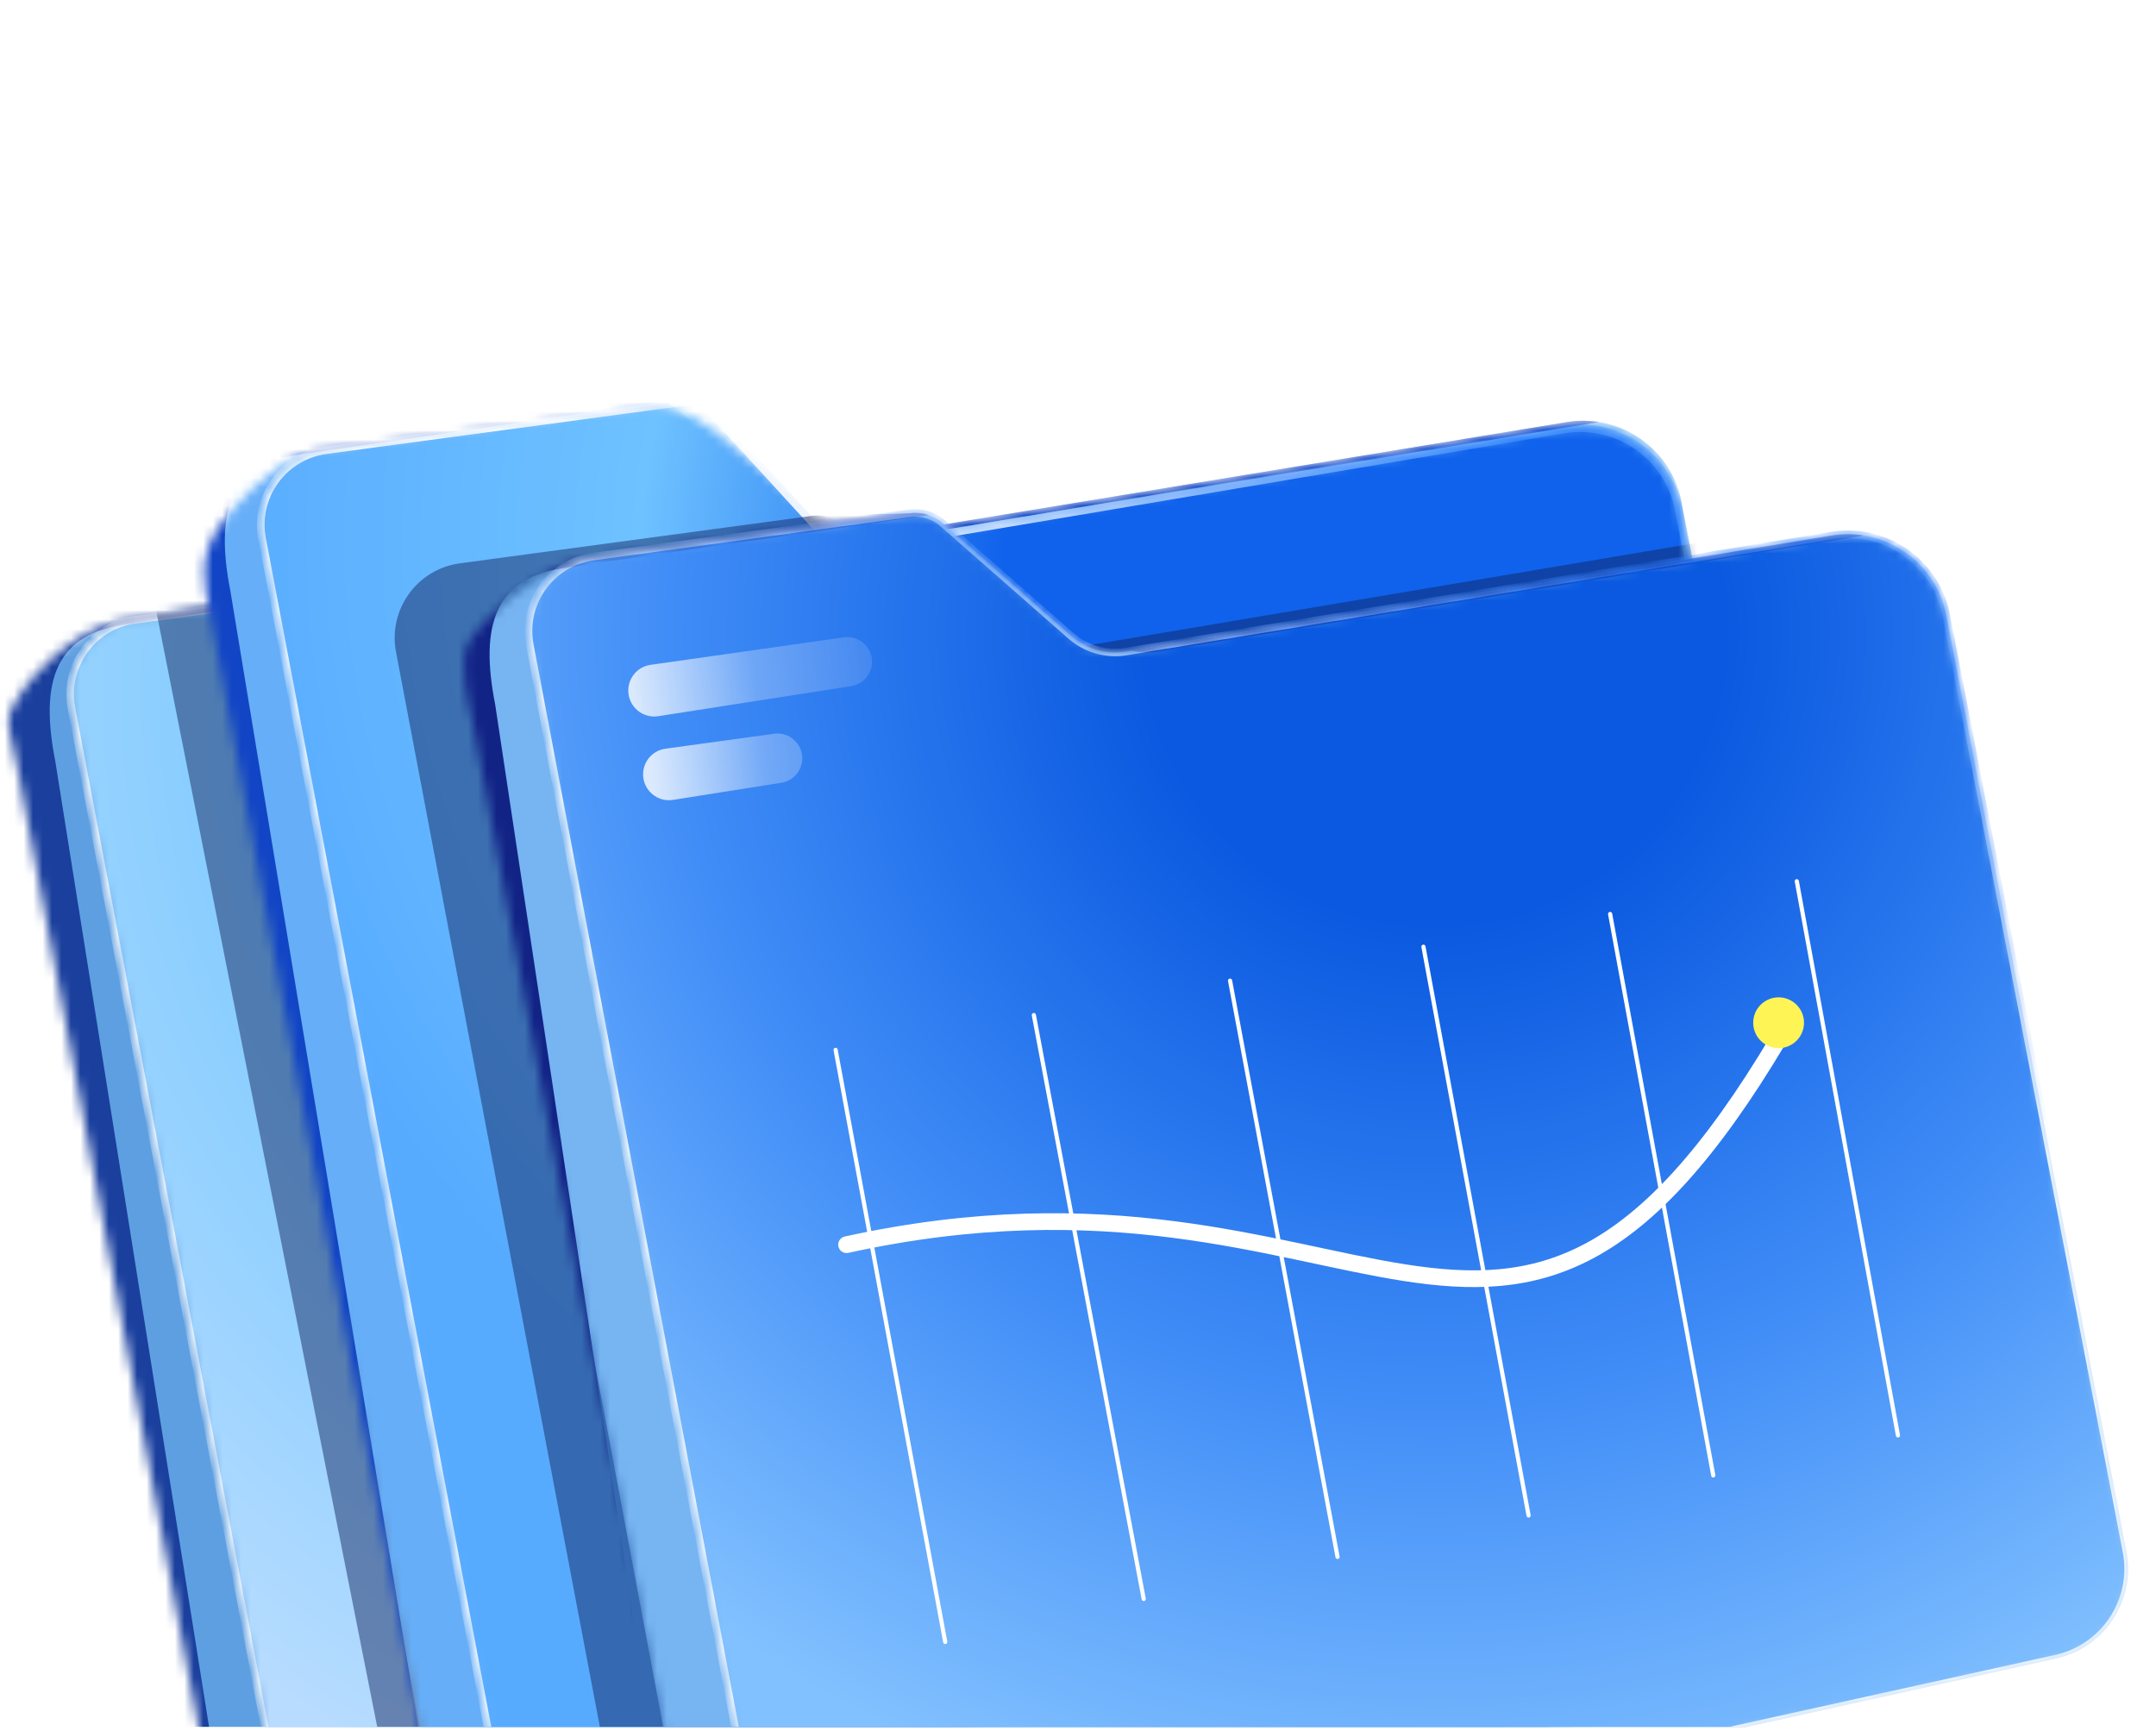 <svg width="228" height="183" viewBox="0 0 228 183" fill="none" xmlns="http://www.w3.org/2000/svg">
<g clip-path="url(#clip0_786_819)">
<mask id="mask0_786_819" style="mask-type:alpha" maskUnits="userSpaceOnUse" x="0" y="60" width="178" height="151">
<path d="M176.881 170.05L157.836 71.099C156.749 65.455 151.367 61.702 145.696 62.634L71.074 74.894C68.985 75.237 66.852 74.626 65.261 73.23L51.711 61.335C50.748 60.489 49.465 60.103 48.195 60.277L12.892 65.639C7.764 66.363 2.289 72.122 1.016 75.486C0.641 76.474 1.198 77.914 1.911 81.53L24.457 201.003C25.572 206.883 32.123 211.736 37.967 210.446L169.426 181.387C174.572 180.251 177.877 175.225 176.881 170.05Z" fill="#D9D9D9"/>
</mask>
<g mask="url(#mask0_786_819)">
<path d="M176.881 170.05L157.835 71.099C156.749 65.455 151.367 61.702 145.696 62.634L71.074 74.894C68.985 75.237 66.852 74.626 65.261 73.23L51.711 61.335C50.748 60.489 49.465 60.103 48.195 60.277L10.373 65.514C2.567 66.426 0.162 72.078 1.825 80.518L24.457 201.003C25.572 206.883 32.123 211.736 37.967 210.446L169.426 181.387C174.572 180.251 177.877 175.225 176.881 170.05Z" fill="#5E9FE1"/>
<g filter="url(#filter0_f_786_819)">
<path d="M49.169 58.676C49.85 58.583 51.043 60.253 51.68 60.466L13.597 65.999C5.791 66.911 4.188 72.077 5.851 80.518L25.486 203.82C26.371 208.484 29.655 212.501 34.315 213.319C28.545 214.394 17.96 209.604 16.863 203.82L-4.128 75.935C-5.791 67.495 2.685 60.385 10.491 59.472L49.169 58.676Z" fill="#1A3F9D"/>
<path d="M145.696 62.633C146.855 62.442 148.003 62.451 149.104 62.628C149.093 62.63 149.083 62.631 149.072 62.633L74.451 74.894C73.517 75.047 72.573 75.008 71.673 74.795L145.696 62.633Z" fill="#1A3F9D"/>
</g>
</g>
<mask id="mask1_786_819" style="mask-type:alpha" maskUnits="userSpaceOnUse" x="7" y="60" width="170" height="150">
<path d="M176.407 170.713L157.357 71.734C156.272 66.101 150.908 62.35 145.245 63.264L73.026 74.926C71.012 75.251 68.956 74.691 67.386 73.39L55.54 63.577C53.059 61.521 49.828 60.601 46.636 61.041L14.284 65.502C9.774 66.124 6.704 70.395 7.552 74.868L31.512 201.2C32.627 207.079 38.38 210.874 44.224 209.584L168.953 182.05C174.098 180.914 177.403 175.888 176.407 170.713Z" fill="url(#paint0_radial_786_819)"/>
</mask>
<g mask="url(#mask1_786_819)">
<path d="M176.407 170.714L157.362 71.762C156.276 66.118 150.893 62.365 145.222 63.297L70.601 75.557C68.511 75.9 66.378 75.29 64.787 73.893L51.237 61.998C50.274 61.153 48.992 60.767 47.722 60.94L14.295 65.51C9.781 66.127 6.705 70.401 7.554 74.878L31.512 201.2C32.627 207.08 38.38 210.874 44.224 209.584L168.953 182.05C174.098 180.914 177.403 175.888 176.407 170.714Z" fill="url(#paint1_radial_786_819)"/>
<g filter="url(#filter1_f_786_819)">
<path d="M176.407 170.713L157.37 71.803C156.28 66.143 150.872 62.387 145.188 63.345L72.35 75.614C69.983 76.013 67.575 75.184 65.955 73.412L55.425 61.9C54.448 60.831 53.008 60.309 51.572 60.502L14.313 65.524C9.792 66.133 6.707 70.411 7.557 74.893L31.512 201.2C32.627 207.079 38.38 210.874 44.224 209.584L168.953 182.05C174.098 180.914 177.403 175.888 176.407 170.713Z" fill="url(#paint2_radial_786_819)"/>
<path d="M176.407 170.713L157.37 71.803C156.28 66.143 150.872 62.387 145.188 63.345L72.35 75.614C69.983 76.013 67.575 75.184 65.955 73.412L55.425 61.9C54.448 60.831 53.008 60.309 51.572 60.502L14.313 65.524C9.792 66.133 6.707 70.411 7.557 74.893L31.512 201.2C32.627 207.079 38.38 210.874 44.224 209.584L168.953 182.05C174.098 180.914 177.403 175.888 176.407 170.713Z" stroke="url(#paint3_linear_786_819)" stroke-width="0.8"/>
</g>
<g filter="url(#filter2_f_786_819)">
<path d="M190.34 180.148L164.345 51.344C163.212 45.73 157.829 42.028 152.181 42.98L79.252 55.264C76.885 55.663 74.477 54.834 72.857 53.063L62.327 41.55C61.35 40.481 59.91 39.959 58.474 40.153L21.283 45.165C16.736 45.778 13.648 50.097 14.539 54.598L45.475 210.805C46.631 216.642 52.36 220.388 58.171 219.105L182.902 191.57C188.081 190.427 191.389 185.346 190.34 180.148Z" fill="#11235C" fill-opacity="0.48"/>
</g>
</g>
<mask id="mask2_786_819" style="mask-type:alpha" maskUnits="userSpaceOnUse" x="21" y="43" width="177" height="150">
<path d="M196.881 152.05L177.836 53.098C176.749 47.455 171.367 43.702 165.696 44.633L91.074 56.893C88.985 57.236 86.852 56.626 85.261 55.229L72.361 44.508C71.398 43.662 70.115 43.276 68.846 43.45L33.278 47.84C32.809 47.898 32.343 47.99 31.903 48.162C28.12 49.637 24.865 53.416 23.42 55.362C20.854 58.817 21.583 61.67 22.158 64.62L44.457 183.003C45.572 188.883 52.123 193.735 57.967 192.445L189.426 163.386C194.572 162.251 197.877 157.224 196.881 152.05Z" fill="#D9D9D9"/>
</mask>
<g mask="url(#mask2_786_819)">
<path d="M196.881 152.05L177.835 53.099C176.749 47.455 171.367 43.702 165.696 44.634L91.074 56.894C88.985 57.237 86.852 56.626 85.261 55.23L71.711 43.335C70.748 42.489 69.465 42.103 68.195 42.277L30.373 47.514C22.567 48.426 20.162 54.078 21.825 62.518L44.457 183.003C45.572 188.883 52.123 193.736 57.967 192.446L189.426 163.387C194.572 162.251 197.877 157.225 196.881 152.05Z" fill="#66AEF8"/>
<g filter="url(#filter3_f_786_819)">
<path d="M67.882 40.072C68.563 39.979 69.561 42.253 70.198 42.466L32.115 47.999C24.308 48.911 22.706 54.077 24.369 62.518L44.74 185.82C45.624 190.484 48.173 194.501 52.833 195.319C47.062 196.394 40.703 191.604 39.606 185.82L16.093 63.616C14.43 55.176 16.563 43.379 24.369 42.466L67.882 40.072Z" fill="#1245C5"/>
<path d="M165.695 44.633C166.855 44.443 168.003 44.451 169.104 44.628C169.093 44.63 169.083 44.631 169.072 44.633L94.451 56.894C93.517 57.047 92.573 57.008 91.673 56.795L165.695 44.633Z" fill="#1245C5"/>
</g>
</g>
<mask id="mask3_786_819" style="mask-type:alpha" maskUnits="userSpaceOnUse" x="27" y="43" width="170" height="149">
<path d="M196.57 152.795L177.519 53.816C176.435 48.183 171.07 44.432 165.408 45.346L93.188 57.008C91.174 57.333 89.118 56.773 87.548 55.472L75.702 45.658C73.221 43.603 69.991 42.683 66.799 43.123L34.446 47.584C29.936 48.206 26.866 52.477 27.715 56.95L51.674 183.282C52.789 189.161 58.542 192.956 64.386 191.666L189.115 164.132C194.26 162.996 197.565 157.97 196.57 152.795Z" fill="url(#paint4_radial_786_819)"/>
</mask>
<g mask="url(#mask3_786_819)">
<path d="M196.57 152.796L177.524 53.844C176.438 48.2 171.055 44.447 165.384 45.379L90.763 57.639C88.673 57.982 86.54 57.371 84.949 55.975L71.399 44.08C70.436 43.235 69.154 42.849 67.884 43.022L34.457 47.592C29.943 48.209 26.867 52.483 27.716 56.96L51.674 183.282C52.789 189.162 58.542 192.956 64.386 191.666L189.115 164.132C194.26 162.996 197.565 157.97 196.57 152.796Z" fill="url(#paint5_radial_786_819)"/>
<g filter="url(#filter4_f_786_819)">
<path d="M196.57 152.796L177.532 53.885C176.443 48.225 171.034 44.469 165.35 45.427L92.512 57.696C90.145 58.095 87.737 57.266 86.117 55.495L75.588 43.982C74.61 42.913 73.17 42.391 71.735 42.584L34.475 47.606C29.954 48.215 26.869 52.493 27.719 56.975L51.674 183.282C52.789 189.161 58.542 192.956 64.386 191.666L189.115 164.132C194.26 162.996 197.565 157.97 196.57 152.796Z" fill="url(#paint6_radial_786_819)"/>
<path d="M196.57 152.796L177.532 53.885C176.443 48.225 171.034 44.469 165.35 45.427L92.512 57.696C90.145 58.095 87.737 57.266 86.117 55.495L75.588 43.982C74.61 42.913 73.17 42.391 71.735 42.584L34.475 47.606C29.954 48.215 26.869 52.493 27.719 56.975L51.674 183.282C52.789 189.161 58.542 192.956 64.386 191.666L189.115 164.132C194.26 162.996 197.565 157.97 196.57 152.796Z" stroke="url(#paint7_linear_786_819)" stroke-width="0.8"/>
</g>
<g filter="url(#filter5_f_786_819)">
<path d="M210.727 164.756L191.689 65.846C190.6 60.186 185.191 56.43 179.507 57.388L106.67 69.657C104.303 70.056 101.895 69.227 100.275 67.456L89.745 55.943C88.767 54.874 87.328 54.352 85.892 54.545L48.633 59.567C44.111 60.176 41.027 64.454 41.877 68.936L65.831 195.243C66.946 201.122 72.7 204.917 78.543 203.627L203.272 176.093C208.418 174.957 211.723 169.931 210.727 164.756Z" fill="#11235C" fill-opacity="0.48"/>
</g>
</g>
<mask id="mask4_786_819" style="mask-type:alpha" maskUnits="userSpaceOnUse" x="49" y="54" width="177" height="151">
<path d="M224.881 164.05L205.835 65.099C204.749 59.455 199.367 55.702 193.696 56.634L119.074 68.894C116.985 69.237 114.852 68.626 113.261 67.23L99.711 55.335C98.748 54.489 97.465 54.103 96.195 54.277L61.396 59.309C61.008 59.365 60.623 59.445 60.254 59.576C55.709 61.183 50.759 65.785 49.598 67.849C48.389 69.998 49.573 74.415 49.945 76.228L72.457 195.003C73.572 200.883 80.123 205.736 85.967 204.446L217.426 175.387C222.572 174.251 225.877 169.225 224.881 164.05Z" fill="#D9D9D9"/>
</mask>
<g mask="url(#mask4_786_819)">
<path d="M224.881 164.05L205.835 65.099C204.749 59.455 199.367 55.702 193.696 56.634L119.074 68.894C116.985 69.237 114.852 68.626 113.261 67.23L99.711 55.335C98.748 54.489 97.465 54.103 96.195 54.277L58.373 59.514C50.567 60.426 48.162 66.078 49.825 74.518L72.457 195.003C73.572 200.883 80.123 205.736 85.967 204.446L217.426 175.387C222.572 174.251 225.877 169.225 224.881 164.05Z" fill="#77B4F2"/>
<g filter="url(#filter6_f_786_819)">
<path d="M96.195 54.277C96.876 54.184 97.56 54.253 98.197 54.466L60.115 59.999C52.308 60.912 50.706 66.077 52.369 74.518L70.982 197.82C71.867 202.484 76.173 206.501 80.833 207.319C75.062 208.395 68.703 203.605 67.606 197.82L46.44 74.518C44.776 66.078 46.06 56.372 53.866 55.459L96.195 54.277Z" fill="#122386"/>
<path d="M193.695 56.633C194.855 56.443 196.002 56.451 197.104 56.628C197.093 56.63 197.083 56.632 197.072 56.633L122.451 68.894C121.517 69.047 120.573 69.009 119.673 68.795L193.695 56.633Z" fill="#122386"/>
</g>
</g>
<mask id="mask5_786_819" style="mask-type:alpha" maskUnits="userSpaceOnUse" x="55" y="54" width="171" height="150">
<path d="M224.881 164.051L205.836 65.099C204.749 59.455 199.367 55.702 193.696 56.634L119.074 68.894C116.985 69.237 114.852 68.626 113.261 67.23L99.711 55.335C98.748 54.49 97.465 54.104 96.195 54.277L62.769 58.847C58.255 59.464 55.179 63.738 56.028 68.215L79.985 194.537C81.1 200.416 86.854 204.211 92.698 202.921L217.427 175.387C222.572 174.251 225.877 169.225 224.881 164.051Z" fill="url(#paint8_radial_786_819)"/>
</mask>
<g mask="url(#mask5_786_819)">
<path d="M224.881 164.051L205.836 65.099C204.749 59.455 199.367 55.702 193.696 56.634L119.074 68.894C116.985 69.237 114.852 68.626 113.261 67.23L99.711 55.335C98.748 54.49 97.465 54.104 96.195 54.277L62.769 58.847C58.255 59.464 55.179 63.738 56.028 68.215L79.985 194.537C81.1 200.416 86.854 204.211 92.698 202.921L217.427 175.387C222.572 174.251 225.877 169.225 224.881 164.051Z" fill="url(#paint9_radial_786_819)"/>
<g filter="url(#filter7_f_786_819)">
<path d="M224.881 164.051L205.836 65.099C204.749 59.455 199.367 55.702 193.696 56.634L119.074 68.894C116.985 69.237 114.852 68.626 113.261 67.23L99.711 55.335C98.748 54.49 97.465 54.104 96.195 54.277L62.769 58.847C58.255 59.464 55.179 63.738 56.028 68.215L79.985 194.537C81.1 200.416 86.854 204.211 92.698 202.921L217.427 175.387C222.572 174.251 225.877 169.225 224.881 164.051Z" fill="url(#paint10_radial_786_819)"/>
<path d="M224.881 164.051L205.836 65.099C204.749 59.455 199.367 55.702 193.696 56.634L119.074 68.894C116.985 69.237 114.852 68.626 113.261 67.23L99.711 55.335C98.748 54.49 97.465 54.104 96.195 54.277L62.769 58.847C58.255 59.464 55.179 63.738 56.028 68.215L79.985 194.537C81.1 200.416 86.854 204.211 92.698 202.921L217.427 175.387C222.572 174.251 225.877 169.225 224.881 164.051Z" stroke="url(#paint11_linear_786_819)" stroke-width="0.8"/>
</g>
</g>
<path opacity="0.8" d="M89.239 67.392L68.8 70.301C67.447 70.493 66.441 71.652 66.441 73.019C66.441 74.704 67.945 75.992 69.61 75.732L90.008 72.554C91.279 72.356 92.217 71.262 92.217 69.976C92.217 68.388 90.811 67.168 89.239 67.392Z" fill="url(#paint12_linear_786_819)"/>
<path opacity="0.8" d="M81.866 77.587L70.37 79.169C69.016 79.356 68.007 80.513 68.007 81.88C68.007 83.562 69.51 84.846 71.171 84.583L82.633 82.77C83.906 82.569 84.843 81.471 84.843 80.183C84.843 78.594 83.44 77.371 81.866 77.587Z" fill="url(#paint13_linear_786_819)"/>
<path d="M88.367 111.013L99.959 173.621M190.015 93.183L200.711 151.781M109.331 107.336L120.949 169.071M130.08 103.696L141.447 164.627M150.531 100.109L161.65 160.248M170.273 96.646L181.181 156.014" stroke="white" stroke-width="0.442" stroke-linecap="round"/>
<path d="M89.525 131.615C144.65 119.525 158.952 158.854 188.09 109.872" stroke="white" stroke-width="1.768" stroke-linecap="round"/>
<circle cx="188.09" cy="108.146" r="2.686" fill="#FFF456"/>
</g>
<defs>
<filter id="filter0_f_786_819" x="-8.339" y="54.672" width="161.442" height="162.799" filterUnits="userSpaceOnUse" color-interpolation-filters="sRGB">
<feFlood flood-opacity="0" result="BackgroundImageFix"/>
<feBlend mode="normal" in="SourceGraphic" in2="BackgroundImageFix" result="shape"/>
<feGaussianBlur stdDeviation="2" result="effect1_foregroundBlur_786_819"/>
</filter>
<filter id="filter1_f_786_819" x="5.248" y="58.294" width="173.505" height="153.711" filterUnits="userSpaceOnUse" color-interpolation-filters="sRGB">
<feFlood flood-opacity="0" result="BackgroundImageFix"/>
<feBlend mode="normal" in="SourceGraphic" in2="BackgroundImageFix" result="shape"/>
<feGaussianBlur stdDeviation="0.884" result="effect1_foregroundBlur_786_819"/>
</filter>
<filter id="filter2_f_786_819" x="8.386" y="34.113" width="188.148" height="191.244" filterUnits="userSpaceOnUse" color-interpolation-filters="sRGB">
<feFlood flood-opacity="0" result="BackgroundImageFix"/>
<feBlend mode="normal" in="SourceGraphic" in2="BackgroundImageFix" result="shape"/>
<feGaussianBlur stdDeviation="3" result="effect1_foregroundBlur_786_819"/>
</filter>
<filter id="filter3_f_786_819" x="9.565" y="34.069" width="165.539" height="167.401" filterUnits="userSpaceOnUse" color-interpolation-filters="sRGB">
<feFlood flood-opacity="0" result="BackgroundImageFix"/>
<feBlend mode="normal" in="SourceGraphic" in2="BackgroundImageFix" result="shape"/>
<feGaussianBlur stdDeviation="3" result="effect1_foregroundBlur_786_819"/>
</filter>
<filter id="filter4_f_786_819" x="25.41" y="40.376" width="173.505" height="153.711" filterUnits="userSpaceOnUse" color-interpolation-filters="sRGB">
<feFlood flood-opacity="0" result="BackgroundImageFix"/>
<feBlend mode="normal" in="SourceGraphic" in2="BackgroundImageFix" result="shape"/>
<feGaussianBlur stdDeviation="0.884" result="effect1_foregroundBlur_786_819"/>
</filter>
<filter id="filter5_f_786_819" x="35.736" y="48.506" width="181.168" height="161.373" filterUnits="userSpaceOnUse" color-interpolation-filters="sRGB">
<feFlood flood-opacity="0" result="BackgroundImageFix"/>
<feBlend mode="normal" in="SourceGraphic" in2="BackgroundImageFix" result="shape"/>
<feGaussianBlur stdDeviation="3" result="effect1_foregroundBlur_786_819"/>
</filter>
<filter id="filter6_f_786_819" x="39.8" y="48.236" width="163.303" height="165.234" filterUnits="userSpaceOnUse" color-interpolation-filters="sRGB">
<feFlood flood-opacity="0" result="BackgroundImageFix"/>
<feBlend mode="normal" in="SourceGraphic" in2="BackgroundImageFix" result="shape"/>
<feGaussianBlur stdDeviation="3" result="effect1_foregroundBlur_786_819"/>
</filter>
<filter id="filter7_f_786_819" x="53.718" y="52.068" width="173.508" height="153.273" filterUnits="userSpaceOnUse" color-interpolation-filters="sRGB">
<feFlood flood-opacity="0" result="BackgroundImageFix"/>
<feBlend mode="normal" in="SourceGraphic" in2="BackgroundImageFix" result="shape"/>
<feGaussianBlur stdDeviation="0.884" result="effect1_foregroundBlur_786_819"/>
</filter>
<radialGradient id="paint0_radial_786_819" cx="0" cy="0" r="1" gradientUnits="userSpaceOnUse" gradientTransform="translate(103.158 73.097) rotate(94.856) scale(130.693 129.466)">
<stop offset="0.237" stop-color="#0A59E0"/>
<stop offset="0.618" stop-color="#3F8CF7"/>
<stop offset="1" stop-color="#82C1FF"/>
</radialGradient>
<radialGradient id="paint1_radial_786_819" cx="0" cy="0" r="1" gradientUnits="userSpaceOnUse" gradientTransform="translate(103.158 73.097) rotate(94.856) scale(130.693 129.466)">
<stop offset="0.237" stop-color="#0A59E0"/>
<stop offset="0.618" stop-color="#3F8CF7"/>
<stop offset="1" stop-color="#82C1FF"/>
</radialGradient>
<radialGradient id="paint2_radial_786_819" cx="0" cy="0" r="1" gradientUnits="userSpaceOnUse" gradientTransform="translate(103.158 73.097) rotate(94.856) scale(130.693 129.466)">
<stop offset="0.237" stop-color="#5492FB"/>
<stop offset="0.618" stop-color="#86CDFF"/>
<stop offset="1" stop-color="#B8DCFF"/>
</radialGradient>
<linearGradient id="paint3_linear_786_819" x1="164.023" y1="75.53" x2="92.095" y2="211.941" gradientUnits="userSpaceOnUse">
<stop stop-color="#2F7FFD"/>
<stop offset="0.31" stop-color="white"/>
</linearGradient>
<radialGradient id="paint4_radial_786_819" cx="0" cy="0" r="1" gradientUnits="userSpaceOnUse" gradientTransform="translate(123.32 55.179) rotate(94.856) scale(130.693 129.466)">
<stop offset="0.237" stop-color="#0A59E0"/>
<stop offset="0.618" stop-color="#3F8CF7"/>
<stop offset="1" stop-color="#82C1FF"/>
</radialGradient>
<radialGradient id="paint5_radial_786_819" cx="0" cy="0" r="1" gradientUnits="userSpaceOnUse" gradientTransform="translate(123.32 55.179) rotate(94.856) scale(130.693 129.466)">
<stop offset="0.237" stop-color="#0A59E0"/>
<stop offset="0.618" stop-color="#3F8CF7"/>
<stop offset="1" stop-color="#82C1FF"/>
</radialGradient>
<radialGradient id="paint6_radial_786_819" cx="0" cy="0" r="1" gradientUnits="userSpaceOnUse" gradientTransform="translate(143.031 61.914) rotate(109.001) scale(111.389 122.423)">
<stop offset="0.304" stop-color="#1062EC"/>
<stop offset="0.618" stop-color="#6EC2FF"/>
<stop offset="1" stop-color="#57ABFF"/>
</radialGradient>
<linearGradient id="paint7_linear_786_819" x1="185.485" y1="60.858" x2="112.257" y2="194.023" gradientUnits="userSpaceOnUse">
<stop stop-color="#2F7FFD"/>
<stop offset="0.31" stop-color="white"/>
</linearGradient>
<radialGradient id="paint8_radial_786_819" cx="0" cy="0" r="1" gradientUnits="userSpaceOnUse" gradientTransform="translate(151.631 66.434) rotate(94.856) scale(130.693 129.466)">
<stop offset="0.237" stop-color="#0A59E0"/>
<stop offset="0.618" stop-color="#3F8CF7"/>
<stop offset="1" stop-color="#82C1FF"/>
</radialGradient>
<radialGradient id="paint9_radial_786_819" cx="0" cy="0" r="1" gradientUnits="userSpaceOnUse" gradientTransform="translate(151.631 66.434) rotate(94.856) scale(130.693 129.466)">
<stop offset="0.237" stop-color="#0A59E0"/>
<stop offset="0.618" stop-color="#3F8CF7"/>
<stop offset="1" stop-color="#82C1FF"/>
</radialGradient>
<radialGradient id="paint10_radial_786_819" cx="0" cy="0" r="1" gradientUnits="userSpaceOnUse" gradientTransform="translate(151.631 66.434) rotate(94.856) scale(130.693 129.466)">
<stop offset="0.237" stop-color="#0A59E0"/>
<stop offset="0.618" stop-color="#3F8CF7"/>
<stop offset="1" stop-color="#82C1FF"/>
</radialGradient>
<linearGradient id="paint11_linear_786_819" x1="184.682" y1="64.035" x2="140.568" y2="205.278" gradientUnits="userSpaceOnUse">
<stop stop-color="#2F7FFD"/>
<stop offset="0.31" stop-color="white"/>
</linearGradient>
<linearGradient id="paint12_linear_786_819" x1="66.908" y1="73.549" x2="92.109" y2="70.107" gradientUnits="userSpaceOnUse">
<stop stop-color="white"/>
<stop offset="0.511" stop-color="white" stop-opacity="0.35"/>
<stop offset="1" stop-color="white" stop-opacity="0.16"/>
</linearGradient>
<linearGradient id="paint13_linear_786_819" x1="69.069" y1="81.969" x2="93.026" y2="79.668" gradientUnits="userSpaceOnUse">
<stop stop-color="white"/>
<stop offset="0.488" stop-color="white" stop-opacity="0.38"/>
<stop offset="1" stop-color="white" stop-opacity="0.16"/>
</linearGradient>
<clipPath id="clip0_786_819">
<rect width="228" height="182" fill="white" transform="translate(0 0.625)"/>
</clipPath>
</defs>
</svg>
